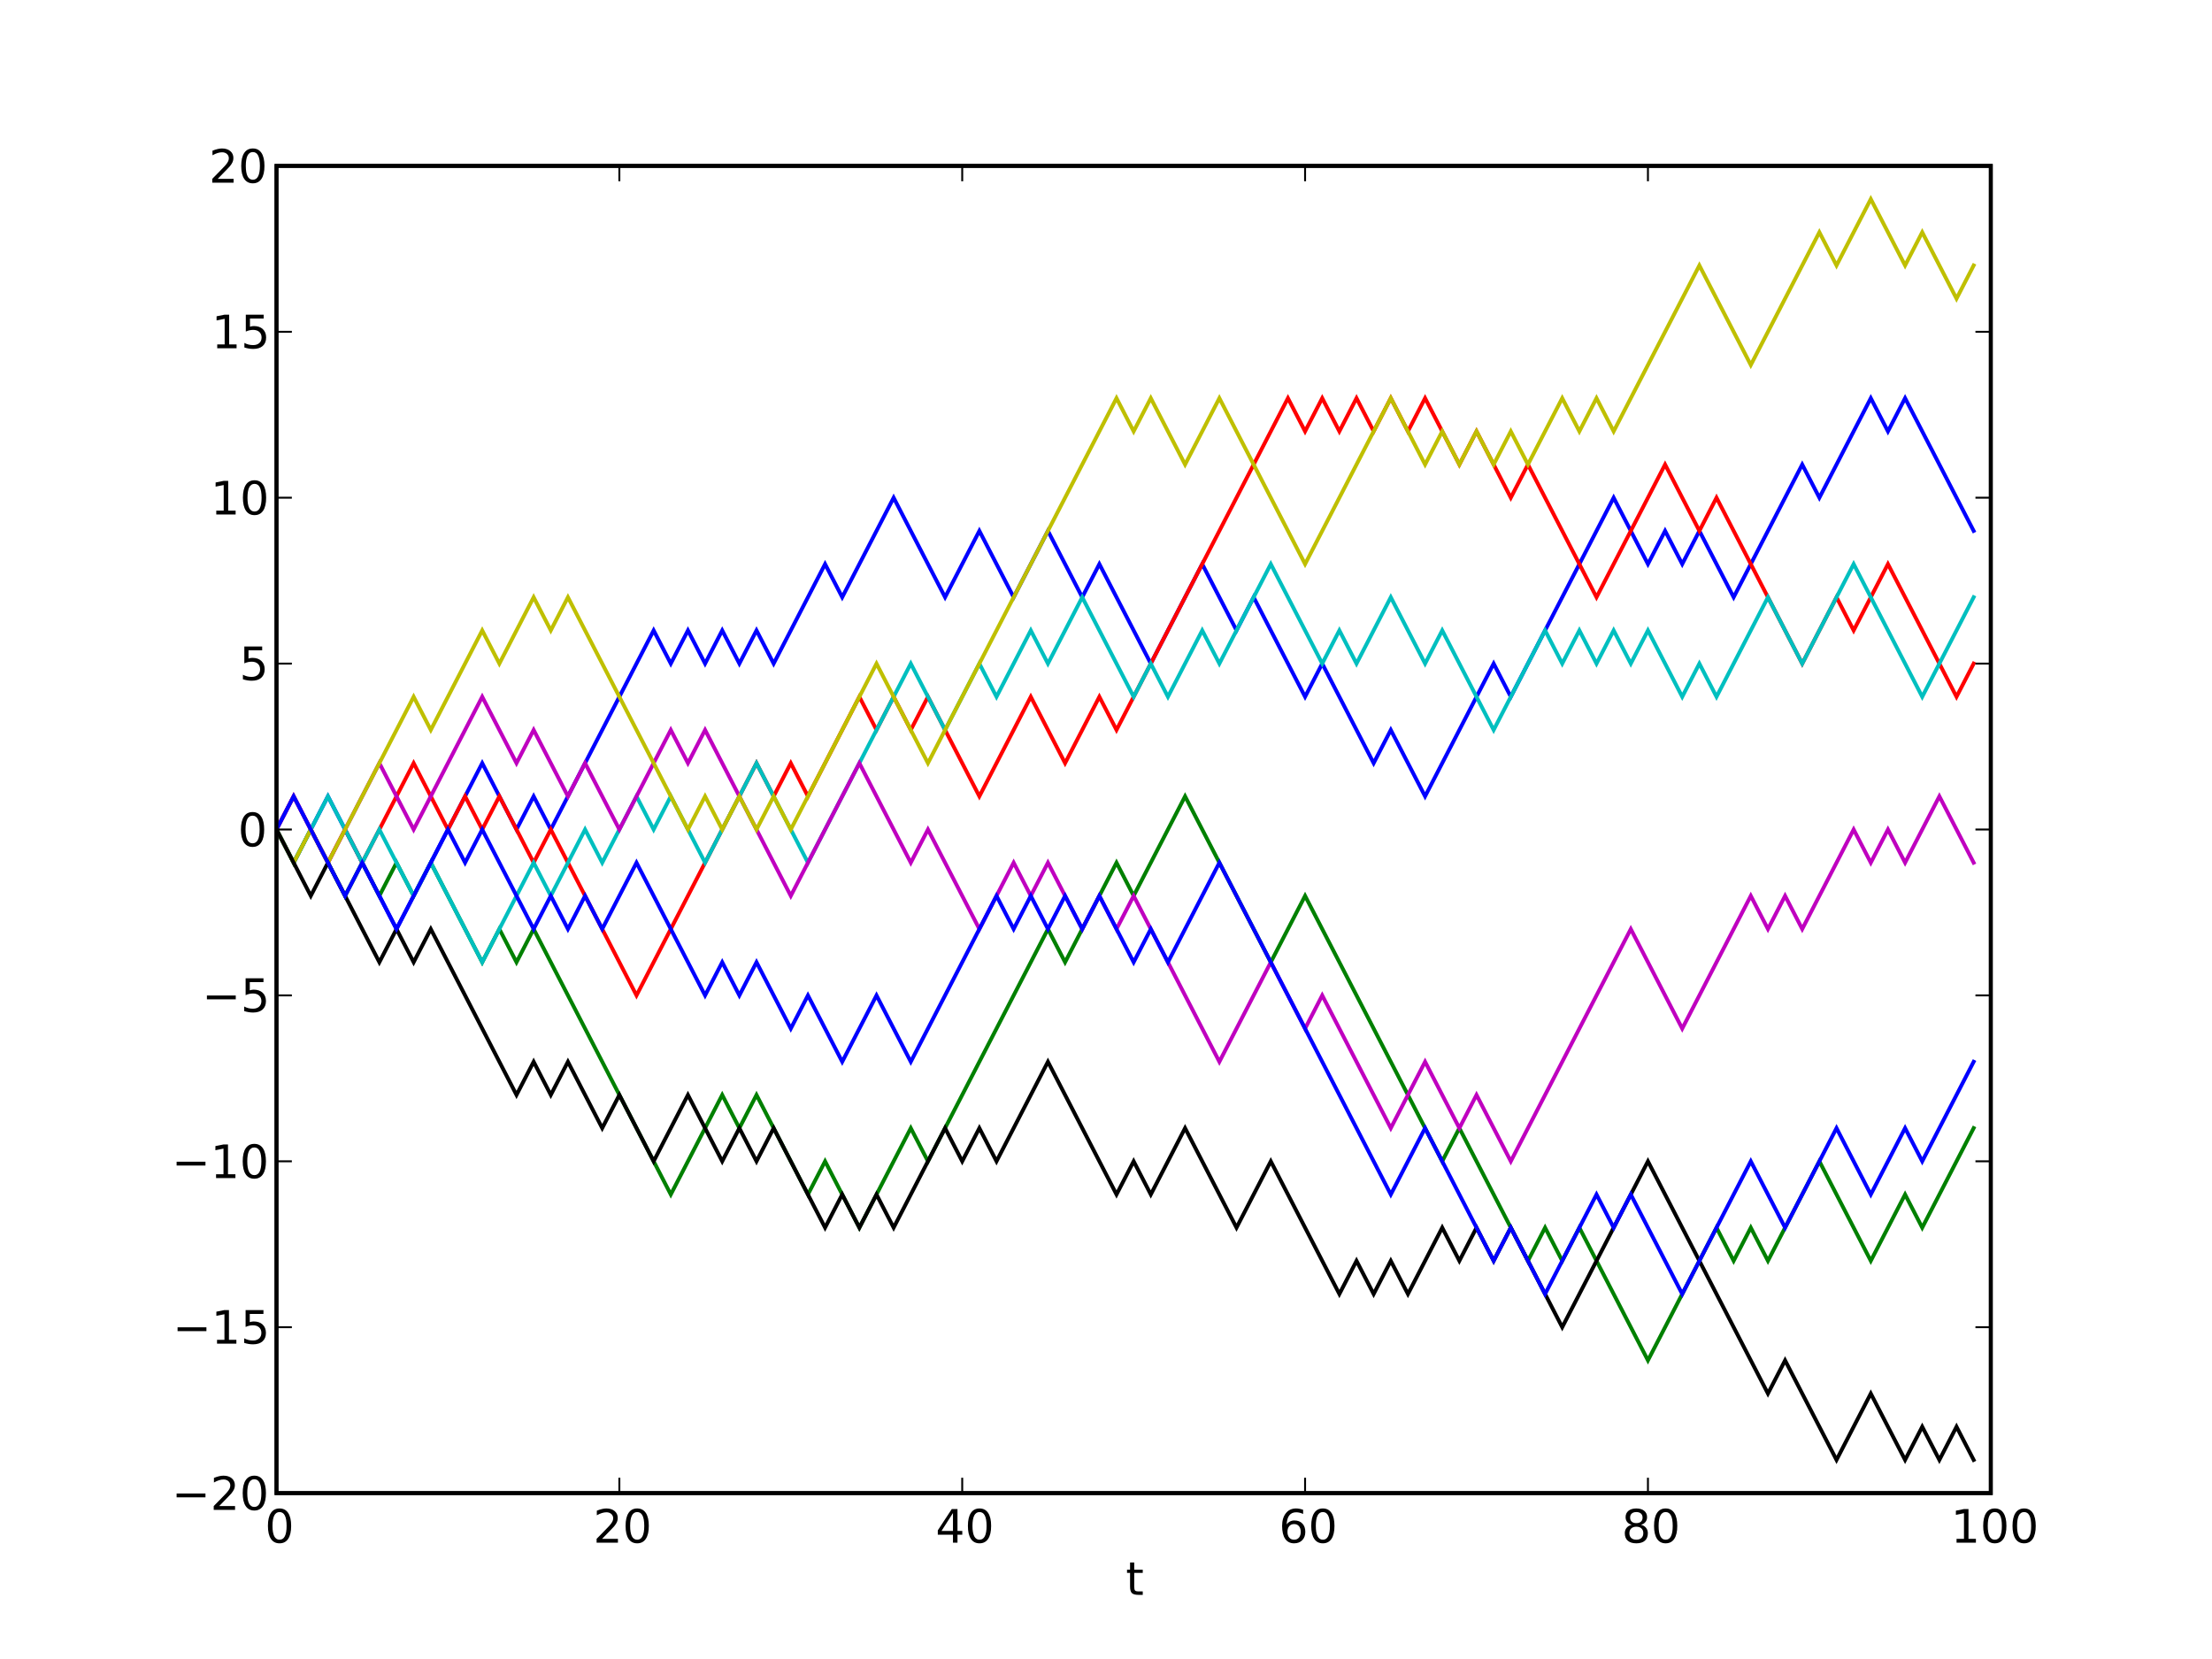 <?xml version="1.0"?>
 <!-- Created with matplotlib (http://matplotlib.sourceforge.net/) --> <svg width="576" height="432" viewBox="0 0 576 432" xmlns="http://www.w3.org/2000/svg" xmlns:xlink="http://www.w3.org/1999/xlink" version="1.1" id="svg1"><rect x="0" y="0" width="576" height="432" fill="#333333" stroke="none"/> <g id="figure1"> <path style="fill: #ffffff; stroke: #ffffff; stroke-width: 1.0; stroke-linejoin: miter; stroke-linecap: square; opacity: 1.0" d="M0.0 432.0L576.0 432.0L576.0 0.0L0.0 0.0L0.0 432.0"></path> <g id="axes1"> <path style="fill: #ffffff; stroke: #000000; stroke-width: 1.0; stroke-linejoin: miter; stroke-linecap: square; opacity: 1.0" d="M72.0 388.8L518.4 388.8L518.4 43.2L72.0 43.2L72.0 388.8"></path> <g id="line2d1"> <defs> <clipPath id="pdfe8138a4e5f5c14e3df41988c01b1aa"> <rect x="72.0" y="43.2" width="446.4" height="345.6"></rect> </clipPath> </defs><path style="fill: none; stroke: #0000ff; stroke-width: 1.0; stroke-linejoin: miter; stroke-linecap: square; opacity: 1.0" clip-path="url(#pdfe8138a4e5f5c14e3df41988c01b1aa)" d="M72.0 216.0L76.464 224.64L80.928 216.0L85.392 207.36L89.856 216.0 L94.32 224.64L98.784 233.28L103.248 241.92L107.712 233.28L112.176 224.64 L116.64 216.0L121.104 207.36L125.568 198.72L130.032 207.36L134.496 216.0 L138.96 207.36L143.424 216.0L147.888 207.36L152.352 198.72L156.816 190.08 L161.28 181.44L165.744 172.8L170.208 164.16L174.672 172.8L179.136 164.16 L183.6 172.8L188.064 164.16L192.528 172.8L196.992 164.16L201.456 172.8 L205.92 164.16L210.384 155.52L214.848 146.88L219.312 155.52L223.776 146.88 L228.24 138.24L232.704 129.6L237.168 138.24L241.632 146.88L246.096 155.52 L250.56 146.88L255.024 138.24L259.488 146.88L263.952 155.52L268.416 146.88 L272.88 138.24L277.344 146.88L281.808 155.52L286.272 146.88L290.736 155.52 L295.2 164.16L299.664 172.8L304.128 164.16L308.592 155.52L313.056 146.88 L317.52 155.52L321.984 164.16L326.448 155.52L330.912 164.16L335.376 172.8 L339.84 181.44L344.304 172.8L348.768 181.44L353.232 190.08L357.696 198.72 L362.16 190.08L366.624 198.72L371.088 207.36L375.552 198.72L380.016 190.08 L384.48 181.44L388.944 172.8L393.408 181.44L397.872 172.8L402.336 164.16 L406.8 155.52L411.264 146.88L415.728 138.24L420.192 129.6L424.656 138.24 L429.12 146.88L433.584 138.24L438.048 146.88L442.512 138.24L446.976 146.88 L451.44 155.52L455.904 146.88L460.368 138.24L464.832 129.6L469.296 120.96 L473.76 129.6L478.224 120.96L482.688 112.32L487.152 103.68L491.616 112.32 L496.08 103.68L500.544 112.32L505.008 120.96L509.472 129.6L513.936 138.24"></path> </g> <g id="line2d2"> <path style="fill: none; stroke: #008000; stroke-width: 1.0; stroke-linejoin: miter; stroke-linecap: square; opacity: 1.0" clip-path="url(#pdfe8138a4e5f5c14e3df41988c01b1aa)" d="M72.0 216.0L76.464 224.64L80.928 216.0L85.392 224.64L89.856 233.28 L94.32 224.64L98.784 233.28L103.248 224.64L107.712 233.28L112.176 224.64 L116.64 233.28L121.104 241.92L125.568 250.56L130.032 241.92L134.496 250.56 L138.96 241.92L143.424 250.56L147.888 259.2L152.352 267.84L156.816 276.48 L161.28 285.12L165.744 293.76L170.208 302.4L174.672 311.04L179.136 302.4 L183.6 293.76L188.064 285.12L192.528 293.76L196.992 285.12L201.456 293.76 L205.92 302.4L210.384 311.04L214.848 302.4L219.312 311.04L223.776 319.68 L228.24 311.04L232.704 302.4L237.168 293.76L241.632 302.4L246.096 293.76 L250.56 285.12L255.024 276.48L259.488 267.84L263.952 259.2L268.416 250.56 L272.88 241.92L277.344 250.56L281.808 241.92L286.272 233.28L290.736 224.64 L295.2 233.28L299.664 224.64L304.128 216.0L308.592 207.36L313.056 216.0 L317.52 224.64L321.984 233.28L326.448 241.92L330.912 250.56L335.376 241.92 L339.84 233.28L344.304 241.92L348.768 250.56L353.232 259.2L357.696 267.84 L362.16 276.48L366.624 285.12L371.088 293.76L375.552 302.4L380.016 293.76 L384.48 302.4L388.944 311.04L393.408 319.68L397.872 328.32L402.336 319.68 L406.8 328.32L411.264 319.68L415.728 328.32L420.192 336.96L424.656 345.6 L429.12 354.24L433.584 345.6L438.048 336.96L442.512 328.32L446.976 319.68 L451.44 328.32L455.904 319.68L460.368 328.32L464.832 319.68L469.296 311.04 L473.76 302.4L478.224 311.04L482.688 319.68L487.152 328.32L491.616 319.68 L496.08 311.04L500.544 319.68L505.008 311.04L509.472 302.4L513.936 293.76"></path> </g> <g id="line2d3"> <path style="fill: none; stroke: #ff0000; stroke-width: 1.0; stroke-linejoin: miter; stroke-linecap: square; opacity: 1.0" clip-path="url(#pdfe8138a4e5f5c14e3df41988c01b1aa)" d="M72.0 216.0L76.464 207.36L80.928 216.0L85.392 224.64L89.856 216.0 L94.32 224.64L98.784 216.0L103.248 207.36L107.712 198.72L112.176 207.36 L116.64 216.0L121.104 207.36L125.568 216.0L130.032 207.36L134.496 216.0 L138.96 224.64L143.424 216.0L147.888 224.64L152.352 233.28L156.816 241.92 L161.28 250.56L165.744 259.2L170.208 250.56L174.672 241.92L179.136 233.28 L183.6 224.64L188.064 216.0L192.528 207.36L196.992 198.72L201.456 207.36 L205.92 198.72L210.384 207.36L214.848 198.72L219.312 190.08L223.776 181.44 L228.24 190.08L232.704 181.44L237.168 190.08L241.632 181.44L246.096 190.08 L250.56 198.72L255.024 207.36L259.488 198.72L263.952 190.08L268.416 181.44 L272.88 190.08L277.344 198.72L281.808 190.08L286.272 181.44L290.736 190.08 L295.2 181.44L299.664 172.8L304.128 164.16L308.592 155.52L313.056 146.88 L317.52 138.24L321.984 129.6L326.448 120.96L330.912 112.32L335.376 103.68 L339.84 112.32L344.304 103.68L348.768 112.32L353.232 103.68L357.696 112.32 L362.16 103.68L366.624 112.32L371.088 103.68L375.552 112.32L380.016 120.96 L384.48 112.32L388.944 120.96L393.408 129.6L397.872 120.96L402.336 129.6 L406.8 138.24L411.264 146.88L415.728 155.52L420.192 146.88L424.656 138.24 L429.12 129.6L433.584 120.96L438.048 129.6L442.512 138.24L446.976 129.6 L451.44 138.24L455.904 146.88L460.368 155.52L464.832 164.16L469.296 172.8 L473.76 164.16L478.224 155.52L482.688 164.16L487.152 155.52L491.616 146.88 L496.08 155.52L500.544 164.16L505.008 172.8L509.472 181.44L513.936 172.8"></path> </g> <g id="line2d4"> <path style="fill: none; stroke: #00bfbf; stroke-width: 1.0; stroke-linejoin: miter; stroke-linecap: square; opacity: 1.0" clip-path="url(#pdfe8138a4e5f5c14e3df41988c01b1aa)" d="M72.0 216.0L76.464 224.64L80.928 216.0L85.392 207.36L89.856 216.0 L94.32 224.64L98.784 216.0L103.248 224.64L107.712 233.28L112.176 224.64 L116.64 233.28L121.104 241.92L125.568 250.56L130.032 241.92L134.496 233.28 L138.96 224.64L143.424 233.28L147.888 224.64L152.352 216.0L156.816 224.64 L161.28 216.0L165.744 207.36L170.208 216.0L174.672 207.36L179.136 216.0 L183.6 224.64L188.064 216.0L192.528 207.36L196.992 198.72L201.456 207.36 L205.92 216.0L210.384 224.64L214.848 216.0L219.312 207.36L223.776 198.72 L228.24 190.08L232.704 181.44L237.168 172.8L241.632 181.44L246.096 190.08 L250.56 181.44L255.024 172.8L259.488 181.44L263.952 172.8L268.416 164.16 L272.88 172.8L277.344 164.16L281.808 155.52L286.272 164.16L290.736 172.8 L295.2 181.44L299.664 172.8L304.128 181.44L308.592 172.8L313.056 164.16 L317.52 172.8L321.984 164.16L326.448 155.52L330.912 146.88L335.376 155.52 L339.84 164.16L344.304 172.8L348.768 164.16L353.232 172.8L357.696 164.16 L362.16 155.52L366.624 164.16L371.088 172.8L375.552 164.16L380.016 172.8 L384.48 181.44L388.944 190.08L393.408 181.44L397.872 172.8L402.336 164.16 L406.8 172.8L411.264 164.16L415.728 172.8L420.192 164.16L424.656 172.8 L429.12 164.16L433.584 172.8L438.048 181.44L442.512 172.8L446.976 181.44 L451.44 172.8L455.904 164.16L460.368 155.52L464.832 164.16L469.296 172.8 L473.76 164.16L478.224 155.52L482.688 146.88L487.152 155.52L491.616 164.16 L496.08 172.8L500.544 181.44L505.008 172.8L509.472 164.16L513.936 155.52"></path> </g> <g id="line2d5"> <path style="fill: none; stroke: #bf00bf; stroke-width: 1.0; stroke-linejoin: miter; stroke-linecap: square; opacity: 1.0" clip-path="url(#pdfe8138a4e5f5c14e3df41988c01b1aa)" d="M72.0 216.0L76.464 207.36L80.928 216.0L85.392 224.64L89.856 216.0 L94.32 207.36L98.784 198.72L103.248 207.36L107.712 216.0L112.176 207.36 L116.64 198.72L121.104 190.08L125.568 181.44L130.032 190.08L134.496 198.72 L138.96 190.08L143.424 198.72L147.888 207.36L152.352 198.72L156.816 207.36 L161.28 216.0L165.744 207.36L170.208 198.72L174.672 190.08L179.136 198.72 L183.6 190.08L188.064 198.72L192.528 207.36L196.992 216.0L201.456 224.64 L205.92 233.28L210.384 224.64L214.848 216.0L219.312 207.36L223.776 198.72 L228.24 207.36L232.704 216.0L237.168 224.64L241.632 216.0L246.096 224.64 L250.56 233.28L255.024 241.92L259.488 233.28L263.952 224.64L268.416 233.28 L272.88 224.64L277.344 233.28L281.808 241.92L286.272 233.28L290.736 241.92 L295.2 233.28L299.664 241.92L304.128 250.56L308.592 259.2L313.056 267.84 L317.52 276.48L321.984 267.84L326.448 259.2L330.912 250.56L335.376 259.2 L339.84 267.84L344.304 259.2L348.768 267.84L353.232 276.48L357.696 285.12 L362.16 293.76L366.624 285.12L371.088 276.48L375.552 285.12L380.016 293.76 L384.48 285.12L388.944 293.76L393.408 302.4L397.872 293.76L402.336 285.12 L406.8 276.48L411.264 267.84L415.728 259.2L420.192 250.56L424.656 241.92 L429.12 250.56L433.584 259.2L438.048 267.84L442.512 259.2L446.976 250.56 L451.44 241.92L455.904 233.28L460.368 241.92L464.832 233.28L469.296 241.92 L473.76 233.28L478.224 224.64L482.688 216.0L487.152 224.64L491.616 216.0 L496.08 224.64L500.544 216.0L505.008 207.36L509.472 216.0L513.936 224.64"></path> </g> <g id="line2d6"> <path style="fill: none; stroke: #bfbf00; stroke-width: 1.0; stroke-linejoin: miter; stroke-linecap: square; opacity: 1.0" clip-path="url(#pdfe8138a4e5f5c14e3df41988c01b1aa)" d="M72.0 216.0L76.464 224.64L80.928 216.0L85.392 224.64L89.856 216.0 L94.32 207.36L98.784 198.72L103.248 190.08L107.712 181.44L112.176 190.08 L116.64 181.44L121.104 172.8L125.568 164.16L130.032 172.8L134.496 164.16 L138.96 155.52L143.424 164.16L147.888 155.52L152.352 164.16L156.816 172.8 L161.28 181.44L165.744 190.08L170.208 198.72L174.672 207.36L179.136 216.0 L183.6 207.36L188.064 216.0L192.528 207.36L196.992 216.0L201.456 207.36 L205.92 216.0L210.384 207.36L214.848 198.72L219.312 190.08L223.776 181.44 L228.24 172.8L232.704 181.44L237.168 190.08L241.632 198.72L246.096 190.08 L250.56 181.44L255.024 172.8L259.488 164.16L263.952 155.52L268.416 146.88 L272.88 138.24L277.344 129.6L281.808 120.96L286.272 112.32L290.736 103.68 L295.2 112.32L299.664 103.68L304.128 112.32L308.592 120.96L313.056 112.32 L317.52 103.68L321.984 112.32L326.448 120.96L330.912 129.6L335.376 138.24 L339.84 146.88L344.304 138.24L348.768 129.6L353.232 120.96L357.696 112.32 L362.16 103.68L366.624 112.32L371.088 120.96L375.552 112.32L380.016 120.96 L384.48 112.32L388.944 120.96L393.408 112.32L397.872 120.96L402.336 112.32 L406.8 103.68L411.264 112.32L415.728 103.68L420.192 112.32L424.656 103.68 L429.12 95.04L433.584 86.4L438.048 77.76L442.512 69.12L446.976 77.76 L451.44 86.4L455.904 95.04L460.368 86.4L464.832 77.76L469.296 69.12 L473.76 60.48L478.224 69.12L482.688 60.48L487.152 51.84L491.616 60.48 L496.08 69.12L500.544 60.48L505.008 69.12L509.472 77.76L513.936 69.12"></path> </g> <g id="line2d7"> <path style="fill: none; stroke: #000000; stroke-width: 1.0; stroke-linejoin: miter; stroke-linecap: square; opacity: 1.0" clip-path="url(#pdfe8138a4e5f5c14e3df41988c01b1aa)" d="M72.0 216.0L76.464 224.64L80.928 233.28L85.392 224.64L89.856 233.28 L94.32 241.92L98.784 250.56L103.248 241.92L107.712 250.56L112.176 241.92 L116.64 250.56L121.104 259.2L125.568 267.84L130.032 276.48L134.496 285.12 L138.96 276.48L143.424 285.12L147.888 276.48L152.352 285.12L156.816 293.76 L161.28 285.12L165.744 293.76L170.208 302.4L174.672 293.76L179.136 285.12 L183.6 293.76L188.064 302.4L192.528 293.76L196.992 302.4L201.456 293.76 L205.92 302.4L210.384 311.04L214.848 319.68L219.312 311.04L223.776 319.68 L228.24 311.04L232.704 319.68L237.168 311.04L241.632 302.4L246.096 293.76 L250.56 302.4L255.024 293.76L259.488 302.4L263.952 293.76L268.416 285.12 L272.88 276.48L277.344 285.12L281.808 293.76L286.272 302.4L290.736 311.04 L295.2 302.4L299.664 311.04L304.128 302.4L308.592 293.76L313.056 302.4 L317.52 311.04L321.984 319.68L326.448 311.04L330.912 302.4L335.376 311.04 L339.84 319.68L344.304 328.32L348.768 336.96L353.232 328.32L357.696 336.96 L362.16 328.32L366.624 336.96L371.088 328.32L375.552 319.68L380.016 328.32 L384.48 319.68L388.944 328.32L393.408 319.68L397.872 328.32L402.336 336.96 L406.8 345.6L411.264 336.96L415.728 328.32L420.192 319.68L424.656 311.04 L429.12 302.4L433.584 311.04L438.048 319.68L442.512 328.32L446.976 336.96 L451.44 345.6L455.904 354.24L460.368 362.88L464.832 354.24L469.296 362.88 L473.76 371.52L478.224 380.16L482.688 371.52L487.152 362.88L491.616 371.52 L496.08 380.16L500.544 371.52L505.008 380.16L509.472 371.52L513.936 380.16"></path> </g> <g id="line2d8"> <path style="fill: none; stroke: #0000ff; stroke-width: 1.0; stroke-linejoin: miter; stroke-linecap: square; opacity: 1.0" clip-path="url(#pdfe8138a4e5f5c14e3df41988c01b1aa)" d="M72.0 216.0L76.464 207.36L80.928 216.0L85.392 224.64L89.856 233.28 L94.32 224.64L98.784 233.28L103.248 241.92L107.712 233.28L112.176 224.64 L116.64 216.0L121.104 224.64L125.568 216.0L130.032 224.64L134.496 233.28 L138.96 241.92L143.424 233.28L147.888 241.92L152.352 233.28L156.816 241.92 L161.28 233.28L165.744 224.64L170.208 233.28L174.672 241.92L179.136 250.56 L183.6 259.2L188.064 250.56L192.528 259.2L196.992 250.56L201.456 259.2 L205.92 267.84L210.384 259.2L214.848 267.84L219.312 276.48L223.776 267.84 L228.24 259.2L232.704 267.84L237.168 276.48L241.632 267.84L246.096 259.2 L250.56 250.56L255.024 241.92L259.488 233.28L263.952 241.92L268.416 233.28 L272.88 241.92L277.344 233.28L281.808 241.92L286.272 233.28L290.736 241.92 L295.2 250.56L299.664 241.92L304.128 250.56L308.592 241.92L313.056 233.28 L317.52 224.64L321.984 233.28L326.448 241.92L330.912 250.56L335.376 259.2 L339.84 267.84L344.304 276.48L348.768 285.12L353.232 293.76L357.696 302.4 L362.16 311.04L366.624 302.4L371.088 293.76L375.552 302.4L380.016 311.04 L384.48 319.68L388.944 328.32L393.408 319.68L397.872 328.32L402.336 336.96 L406.8 328.32L411.264 319.68L415.728 311.04L420.192 319.68L424.656 311.04 L429.12 319.68L433.584 328.32L438.048 336.96L442.512 328.32L446.976 319.68 L451.44 311.04L455.904 302.4L460.368 311.04L464.832 319.68L469.296 311.04 L473.76 302.4L478.224 293.76L482.688 302.4L487.152 311.04L491.616 302.4 L496.08 293.76L500.544 302.4L505.008 293.76L509.472 285.12L513.936 276.48"></path> </g> <g id="matplotlib.axis1"> <g id="xtick1"> <g id="line2d9"> <defs><path id="mffffbd93ab9c4a8848ec339ada90541e" d="M0.0 0.0L0.0 -4.0"></path></defs> <g><use style="fill: none; stroke: #000000; stroke-width: 0.5; stroke-linejoin: miter; stroke-linecap: butt; opacity: 1.0" xlink:href="#mffffbd93ab9c4a8848ec339ada90541e" x="72" y="388.8"></use> </g></g> <g id="line2d10"> <defs><path id="m55446021c8a568fc6cf5567925c8a1ef" d="M0.0 0.0L0.0 4.0"></path></defs> <g><use style="fill: none; stroke: #000000; stroke-width: 0.5; stroke-linejoin: miter; stroke-linecap: butt; opacity: 1.0" xlink:href="#m55446021c8a568fc6cf5567925c8a1ef" x="72" y="43.2"></use> </g></g> <defs> <path id="c_95f14088edd5858aea2c3b4aa58e4de2" d="M31.781 -66.406q-7.609 0.0 -11.453 7.5q-3.828 7.484 -3.828 22.531q0.0 14.984 3.828 22.484q3.844 7.5 11.453 7.5q7.672 0.0 11.5 -7.5q3.844 -7.5 3.844 -22.484q0.0 -15.047 -3.844 -22.531q-3.828 -7.5 -11.5 -7.5M31.781 -74.219q12.266 0.0 18.734 9.703q6.469 9.688 6.469 28.141q0.0 18.406 -6.469 28.109q-6.469 9.688 -18.734 9.688q-12.25 0.0 -18.719 -9.688q-6.469 -9.703 -6.469 -28.109q0.0 -18.453 6.469 -28.141q6.469 -9.703 18.719 -9.703"></path> </defs> <g style="fill: #000000; opacity: 1.0" transform="translate(68.977,401.706)scale(0.12)"> <use xlink:href="#c_95f14088edd5858aea2c3b4aa58e4de2"></use> </g> </g> <g id="xtick2"> <g id="line2d11"> <g><use style="fill: none; stroke: #000000; stroke-width: 0.5; stroke-linejoin: miter; stroke-linecap: butt; opacity: 1.0" xlink:href="#mffffbd93ab9c4a8848ec339ada90541e" x="161.28" y="388.8"></use> </g></g> <g id="line2d12"> <g><use style="fill: none; stroke: #000000; stroke-width: 0.5; stroke-linejoin: miter; stroke-linecap: butt; opacity: 1.0" xlink:href="#m55446021c8a568fc6cf5567925c8a1ef" x="161.28" y="43.2"></use> </g></g> <defs> <path id="c_eaed548a39c8bfc1ad9c7a767102867e" d="M19.188 -8.297l34.422 0.0l0.0 8.297l-46.281 0.0l0.0 -8.297q5.609 -5.812 15.297 -15.594q9.703 -9.797 12.188 -12.641q4.734 -5.312 6.609 -9.0q1.891 -3.688 1.891 -7.25q0.0 -5.812 -4.078 -9.469q-4.078 -3.672 -10.625 -3.672q-4.641 0.0 -9.797 1.609q-5.141 1.609 -11.0 4.891l0.0 -9.969q5.953 -2.391 11.125 -3.609q5.188 -1.219 9.484 -1.219q11.328 0.0 18.062 5.672q6.734 5.656 6.734 15.125q0.0 4.5 -1.688 8.531q-1.672 4.016 -6.125 9.484q-1.219 1.422 -7.766 8.188q-6.531 6.766 -18.453 18.922"></path> </defs> <g style="fill: #000000; opacity: 1.0" transform="translate(154.475,401.706)scale(0.12)"> <use xlink:href="#c_eaed548a39c8bfc1ad9c7a767102867e"></use> <use xlink:href="#c_95f14088edd5858aea2c3b4aa58e4de2" x="63.623"></use> </g> </g> <g id="xtick3"> <g id="line2d13"> <g><use style="fill: none; stroke: #000000; stroke-width: 0.5; stroke-linejoin: miter; stroke-linecap: butt; opacity: 1.0" xlink:href="#mffffbd93ab9c4a8848ec339ada90541e" x="250.56" y="388.8"></use> </g></g> <g id="line2d14"> <g><use style="fill: none; stroke: #000000; stroke-width: 0.5; stroke-linejoin: miter; stroke-linecap: butt; opacity: 1.0" xlink:href="#m55446021c8a568fc6cf5567925c8a1ef" x="250.56" y="43.2"></use> </g></g> <defs> <path id="c_47a349c5fab6f63bcee0b405ba445c6f" d="M37.797 -64.312l-24.906 38.922l24.906 0.0zM35.203 -72.906l12.406 0.0l0.0 47.516l10.406 0.0l0.0 8.203l-10.406 0.0l0.0 17.188l-9.812 0.0l0.0 -17.188l-32.906 0.0l0.0 -9.516z"></path> </defs> <g style="fill: #000000; opacity: 1.0" transform="translate(243.615,401.706)scale(0.12)"> <use xlink:href="#c_47a349c5fab6f63bcee0b405ba445c6f"></use> <use xlink:href="#c_95f14088edd5858aea2c3b4aa58e4de2" x="63.623"></use> </g> </g> <g id="xtick4"> <g id="line2d15"> <g><use style="fill: none; stroke: #000000; stroke-width: 0.5; stroke-linejoin: miter; stroke-linecap: butt; opacity: 1.0" xlink:href="#mffffbd93ab9c4a8848ec339ada90541e" x="339.84" y="388.8"></use> </g></g> <g id="line2d16"> <g><use style="fill: none; stroke: #000000; stroke-width: 0.5; stroke-linejoin: miter; stroke-linecap: butt; opacity: 1.0" xlink:href="#m55446021c8a568fc6cf5567925c8a1ef" x="339.84" y="43.2"></use> </g></g> <defs> <path id="c_b3a8b59ce25d33f84315ee39f6514694" d="M33.016 -40.375q-6.641 0.0 -10.531 4.547q-3.875 4.531 -3.875 12.438q0.0 7.859 3.875 12.438q3.891 4.562 10.531 4.562q6.641 0.0 10.516 -4.562q3.875 -4.578 3.875 -12.438q0.0 -7.906 -3.875 -12.438q-3.875 -4.547 -10.516 -4.547M52.594 -71.297l0.0 8.984q-3.719 -1.75 -7.5 -2.672q-3.781 -0.938 -7.5 -0.938q-9.766 0.0 -14.922 6.594q-5.141 6.594 -5.875 19.922q2.875 -4.25 7.219 -6.516q4.359 -2.266 9.578 -2.266q10.984 0.0 17.359 6.672q6.375 6.656 6.375 18.125q0.0 11.234 -6.641 18.031q-6.641 6.781 -17.672 6.781q-12.656 0.0 -19.344 -9.688q-6.688 -9.703 -6.688 -28.109q0.0 -17.281 8.203 -27.562q8.203 -10.281 22.016 -10.281q3.719 0.0 7.5 0.734q3.781 0.734 7.891 2.188"></path> </defs> <g style="fill: #000000; opacity: 1.0" transform="translate(333.02,401.706)scale(0.12)"> <use xlink:href="#c_b3a8b59ce25d33f84315ee39f6514694"></use> <use xlink:href="#c_95f14088edd5858aea2c3b4aa58e4de2" x="63.623"></use> </g> </g> <g id="xtick5"> <g id="line2d17"> <g><use style="fill: none; stroke: #000000; stroke-width: 0.5; stroke-linejoin: miter; stroke-linecap: butt; opacity: 1.0" xlink:href="#mffffbd93ab9c4a8848ec339ada90541e" x="429.12" y="388.8"></use> </g></g> <g id="line2d18"> <g><use style="fill: none; stroke: #000000; stroke-width: 0.5; stroke-linejoin: miter; stroke-linecap: butt; opacity: 1.0" xlink:href="#m55446021c8a568fc6cf5567925c8a1ef" x="429.12" y="43.2"></use> </g></g> <defs> <path id="c_0f8aa7a3642d7cc7afc284b770f4c32d" d="M31.781 -34.625q-7.031 0.0 -11.062 3.766q-4.016 3.766 -4.016 10.344q0.0 6.594 4.016 10.359q4.031 3.766 11.062 3.766q7.031 0.0 11.078 -3.781q4.062 -3.797 4.062 -10.344q0.0 -6.578 -4.031 -10.344q-4.016 -3.766 -11.109 -3.766M21.922 -38.812q-6.344 -1.562 -9.891 -5.906q-3.531 -4.359 -3.531 -10.609q0.0 -8.734 6.219 -13.812q6.234 -5.078 17.062 -5.078q10.891 0.0 17.094 5.078q6.203 5.078 6.203 13.812q0.0 6.25 -3.547 10.609q-3.531 4.344 -9.828 5.906q7.125 1.656 11.094 6.5q3.984 4.828 3.984 11.797q0.0 10.609 -6.469 16.281q-6.469 5.656 -18.531 5.656q-12.047 0.0 -18.531 -5.656q-6.469 -5.672 -6.469 -16.281q0.0 -6.969 4.0 -11.797q4.016 -4.844 11.141 -6.5M18.312 -54.391q0.0 5.656 3.531 8.828q3.547 3.172 9.938 3.172q6.359 0.0 9.938 -3.172q3.594 -3.172 3.594 -8.828q0.0 -5.672 -3.594 -8.844q-3.578 -3.172 -9.938 -3.172q-6.391 0.0 -9.938 3.172q-3.531 3.172 -3.531 8.844"></path> </defs> <g style="fill: #000000; opacity: 1.0" transform="translate(422.284,401.706)scale(0.12)"> <use xlink:href="#c_0f8aa7a3642d7cc7afc284b770f4c32d"></use> <use xlink:href="#c_95f14088edd5858aea2c3b4aa58e4de2" x="63.623"></use> </g> </g> <g id="xtick6"> <g id="line2d19"> <g><use style="fill: none; stroke: #000000; stroke-width: 0.5; stroke-linejoin: miter; stroke-linecap: butt; opacity: 1.0" xlink:href="#mffffbd93ab9c4a8848ec339ada90541e" x="518.4" y="388.8"></use> </g></g> <g id="line2d20"> <g><use style="fill: none; stroke: #000000; stroke-width: 0.5; stroke-linejoin: miter; stroke-linecap: butt; opacity: 1.0" xlink:href="#m55446021c8a568fc6cf5567925c8a1ef" x="518.4" y="43.2"></use> </g></g> <defs> <path id="c_2322e4f977aa11305e2465866d88750f" d="M12.406 -8.297l16.109 0.0l0.0 -55.625l-17.531 3.516l0.0 -8.984l17.438 -3.516l9.859 0.0l0.0 64.609l16.109 0.0l0.0 8.297l-41.984 0.0z"></path> </defs> <g style="fill: #000000; opacity: 1.0" transform="translate(507.994,401.706)scale(0.12)"> <use xlink:href="#c_2322e4f977aa11305e2465866d88750f"></use> <use xlink:href="#c_95f14088edd5858aea2c3b4aa58e4de2" x="63.623"></use> <use xlink:href="#c_95f14088edd5858aea2c3b4aa58e4de2" x="127.246"></use> </g> </g> <defs> <path id="c_7719cac8f98cf2bca3e99fb2bb21e785" d="M18.312 -70.219l0.0 15.531l18.5 0.0l0.0 6.984l-18.5 0.0l0.0 29.688q0.0 6.688 1.828 8.594q1.828 1.906 7.453 1.906l9.219 0.0l0.0 7.516l-9.219 0.0q-10.406 0.0 -14.359 -3.875q-3.953 -3.891 -3.953 -14.141l0.0 -29.688l-6.594 0.0l0.0 -6.984l6.594 0.0l0.0 -15.531z"></path> </defs> <g style="fill: #000000; opacity: 1.0" transform="translate(293.153,415.3)scale(0.12)"> <use xlink:href="#c_7719cac8f98cf2bca3e99fb2bb21e785"></use> </g> </g> <g id="matplotlib.axis2"> <g id="ytick1"> <g id="line2d21"> <defs><path id="m2d700b5b5d738bf2751cd81726959973" d="M0.0 0.0L4.0 0.0"></path></defs> <g><use style="fill: none; stroke: #000000; stroke-width: 0.5; stroke-linejoin: miter; stroke-linecap: butt; opacity: 1.0" xlink:href="#m2d700b5b5d738bf2751cd81726959973" x="72" y="388.8"></use> </g></g> <g id="line2d22"> <defs><path id="mb380ebd9df8a07a3be12f7447ef9bdd8" d="M0.0 0.0L-4.0 0.0"></path></defs> <g><use style="fill: none; stroke: #000000; stroke-width: 0.5; stroke-linejoin: miter; stroke-linecap: butt; opacity: 1.0" xlink:href="#mb380ebd9df8a07a3be12f7447ef9bdd8" x="518.4" y="388.8"></use> </g></g> <defs> <path id="c_139293c3576e2a5eaff9a02b9ab719e6" d="M10.594 -35.5l62.594 0.0l0.0 8.297l-62.594 0.0z"></path> </defs> <g style="fill: #000000; opacity: 1.0" transform="translate(44.719,393.167)scale(0.12)"> <use xlink:href="#c_139293c3576e2a5eaff9a02b9ab719e6"></use> <use xlink:href="#c_eaed548a39c8bfc1ad9c7a767102867e" x="83.789"></use> <use xlink:href="#c_95f14088edd5858aea2c3b4aa58e4de2" x="147.412"></use> </g> </g> <g id="ytick2"> <g id="line2d23"> <g><use style="fill: none; stroke: #000000; stroke-width: 0.5; stroke-linejoin: miter; stroke-linecap: butt; opacity: 1.0" xlink:href="#m2d700b5b5d738bf2751cd81726959973" x="72" y="345.6"></use> </g></g> <g id="line2d24"> <g><use style="fill: none; stroke: #000000; stroke-width: 0.5; stroke-linejoin: miter; stroke-linecap: butt; opacity: 1.0" xlink:href="#mb380ebd9df8a07a3be12f7447ef9bdd8" x="518.4" y="345.6"></use> </g></g> <defs> <path id="c_2f869442ca5f4cfa589132f61f547ba5" d="M10.797 -72.906l38.719 0.0l0.0 8.312l-29.688 0.0l0.0 17.859q2.141 -0.734 4.281 -1.094q2.156 -0.359 4.312 -0.359q12.203 0.0 19.328 6.688q7.141 6.688 7.141 18.109q0.0 11.766 -7.328 18.297q-7.328 6.516 -20.656 6.516q-4.594 0.0 -9.359 -0.781q-4.75 -0.781 -9.828 -2.344l0.0 -9.922q4.391 2.391 9.078 3.562q4.688 1.172 9.906 1.172q8.453 0.0 13.375 -4.438q4.938 -4.438 4.938 -12.062q0.0 -7.609 -4.938 -12.047q-4.922 -4.453 -13.375 -4.453q-3.953 0.0 -7.891 0.875q-3.922 0.875 -8.016 2.734z"></path> </defs> <g style="fill: #000000; opacity: 1.0" transform="translate(44.969,349.889)scale(0.12)"> <use xlink:href="#c_139293c3576e2a5eaff9a02b9ab719e6"></use> <use xlink:href="#c_2322e4f977aa11305e2465866d88750f" x="83.789"></use> <use xlink:href="#c_2f869442ca5f4cfa589132f61f547ba5" x="147.412"></use> </g> </g> <g id="ytick3"> <g id="line2d25"> <g><use style="fill: none; stroke: #000000; stroke-width: 0.5; stroke-linejoin: miter; stroke-linecap: butt; opacity: 1.0" xlink:href="#m2d700b5b5d738bf2751cd81726959973" x="72" y="302.4"></use> </g></g> <g id="line2d26"> <g><use style="fill: none; stroke: #000000; stroke-width: 0.5; stroke-linejoin: miter; stroke-linecap: butt; opacity: 1.0" xlink:href="#mb380ebd9df8a07a3be12f7447ef9bdd8" x="518.4" y="302.4"></use> </g></g> <g style="fill: #000000; opacity: 1.0" transform="translate(44.719,306.767)scale(0.12)"> <use xlink:href="#c_139293c3576e2a5eaff9a02b9ab719e6"></use> <use xlink:href="#c_2322e4f977aa11305e2465866d88750f" x="83.789"></use> <use xlink:href="#c_95f14088edd5858aea2c3b4aa58e4de2" x="147.412"></use> </g> </g> <g id="ytick4"> <g id="line2d27"> <g><use style="fill: none; stroke: #000000; stroke-width: 0.5; stroke-linejoin: miter; stroke-linecap: butt; opacity: 1.0" xlink:href="#m2d700b5b5d738bf2751cd81726959973" x="72" y="259.2"></use> </g></g> <g id="line2d28"> <g><use style="fill: none; stroke: #000000; stroke-width: 0.5; stroke-linejoin: miter; stroke-linecap: butt; opacity: 1.0" xlink:href="#mb380ebd9df8a07a3be12f7447ef9bdd8" x="518.4" y="259.2"></use> </g></g> <g style="fill: #000000; opacity: 1.0" transform="translate(52.609,263.489)scale(0.12)"> <use xlink:href="#c_139293c3576e2a5eaff9a02b9ab719e6"></use> <use xlink:href="#c_2f869442ca5f4cfa589132f61f547ba5" x="83.789"></use> </g> </g> <g id="ytick5"> <g id="line2d29"> <g><use style="fill: none; stroke: #000000; stroke-width: 0.5; stroke-linejoin: miter; stroke-linecap: butt; opacity: 1.0" xlink:href="#m2d700b5b5d738bf2751cd81726959973" x="72" y="216"></use> </g></g> <g id="line2d30"> <g><use style="fill: none; stroke: #000000; stroke-width: 0.5; stroke-linejoin: miter; stroke-linecap: butt; opacity: 1.0" xlink:href="#mb380ebd9df8a07a3be12f7447ef9bdd8" x="518.4" y="216"></use> </g></g> <g style="fill: #000000; opacity: 1.0" transform="translate(61.953,220.367)scale(0.12)"> <use xlink:href="#c_95f14088edd5858aea2c3b4aa58e4de2"></use> </g> </g> <g id="ytick6"> <g id="line2d31"> <g><use style="fill: none; stroke: #000000; stroke-width: 0.5; stroke-linejoin: miter; stroke-linecap: butt; opacity: 1.0" xlink:href="#m2d700b5b5d738bf2751cd81726959973" x="72" y="172.8"></use> </g></g> <g id="line2d32"> <g><use style="fill: none; stroke: #000000; stroke-width: 0.5; stroke-linejoin: miter; stroke-linecap: butt; opacity: 1.0" xlink:href="#mb380ebd9df8a07a3be12f7447ef9bdd8" x="518.4" y="172.8"></use> </g></g> <g style="fill: #000000; opacity: 1.0" transform="translate(62.328,177.089)scale(0.12)"> <use xlink:href="#c_2f869442ca5f4cfa589132f61f547ba5"></use> </g> </g> <g id="ytick7"> <g id="line2d33"> <g><use style="fill: none; stroke: #000000; stroke-width: 0.5; stroke-linejoin: miter; stroke-linecap: butt; opacity: 1.0" xlink:href="#m2d700b5b5d738bf2751cd81726959973" x="72" y="129.6"></use> </g></g> <g id="line2d34"> <g><use style="fill: none; stroke: #000000; stroke-width: 0.5; stroke-linejoin: miter; stroke-linecap: butt; opacity: 1.0" xlink:href="#mb380ebd9df8a07a3be12f7447ef9bdd8" x="518.4" y="129.6"></use> </g></g> <g style="fill: #000000; opacity: 1.0" transform="translate(54.828,133.967)scale(0.12)"> <use xlink:href="#c_2322e4f977aa11305e2465866d88750f"></use> <use xlink:href="#c_95f14088edd5858aea2c3b4aa58e4de2" x="63.623"></use> </g> </g> <g id="ytick8"> <g id="line2d35"> <g><use style="fill: none; stroke: #000000; stroke-width: 0.5; stroke-linejoin: miter; stroke-linecap: butt; opacity: 1.0" xlink:href="#m2d700b5b5d738bf2751cd81726959973" x="72" y="86.4"></use> </g></g> <g id="line2d36"> <g><use style="fill: none; stroke: #000000; stroke-width: 0.5; stroke-linejoin: miter; stroke-linecap: butt; opacity: 1.0" xlink:href="#mb380ebd9df8a07a3be12f7447ef9bdd8" x="518.4" y="86.4"></use> </g></g> <g style="fill: #000000; opacity: 1.0" transform="translate(55.078,90.689)scale(0.12)"> <use xlink:href="#c_2322e4f977aa11305e2465866d88750f"></use> <use xlink:href="#c_2f869442ca5f4cfa589132f61f547ba5" x="63.623"></use> </g> </g> <g id="ytick9"> <g id="line2d37"> <g><use style="fill: none; stroke: #000000; stroke-width: 0.5; stroke-linejoin: miter; stroke-linecap: butt; opacity: 1.0" xlink:href="#m2d700b5b5d738bf2751cd81726959973" x="72" y="43.2"></use> </g></g> <g id="line2d38"> <g><use style="fill: none; stroke: #000000; stroke-width: 0.5; stroke-linejoin: miter; stroke-linecap: butt; opacity: 1.0" xlink:href="#mb380ebd9df8a07a3be12f7447ef9bdd8" x="518.4" y="43.2"></use> </g></g> <g style="fill: #000000; opacity: 1.0" transform="translate(54.391,47.567)scale(0.12)"> <use xlink:href="#c_eaed548a39c8bfc1ad9c7a767102867e"></use> <use xlink:href="#c_95f14088edd5858aea2c3b4aa58e4de2" x="63.623"></use> </g> </g> </g> <path style="fill: none; stroke: #000000; stroke-width: 1.0; stroke-linejoin: miter; stroke-linecap: square; opacity: 1.0" d="M72.0 388.8L518.4 388.8L518.4 43.2L72.0 43.2L72.0 388.8"></path> </g> </g> </svg>